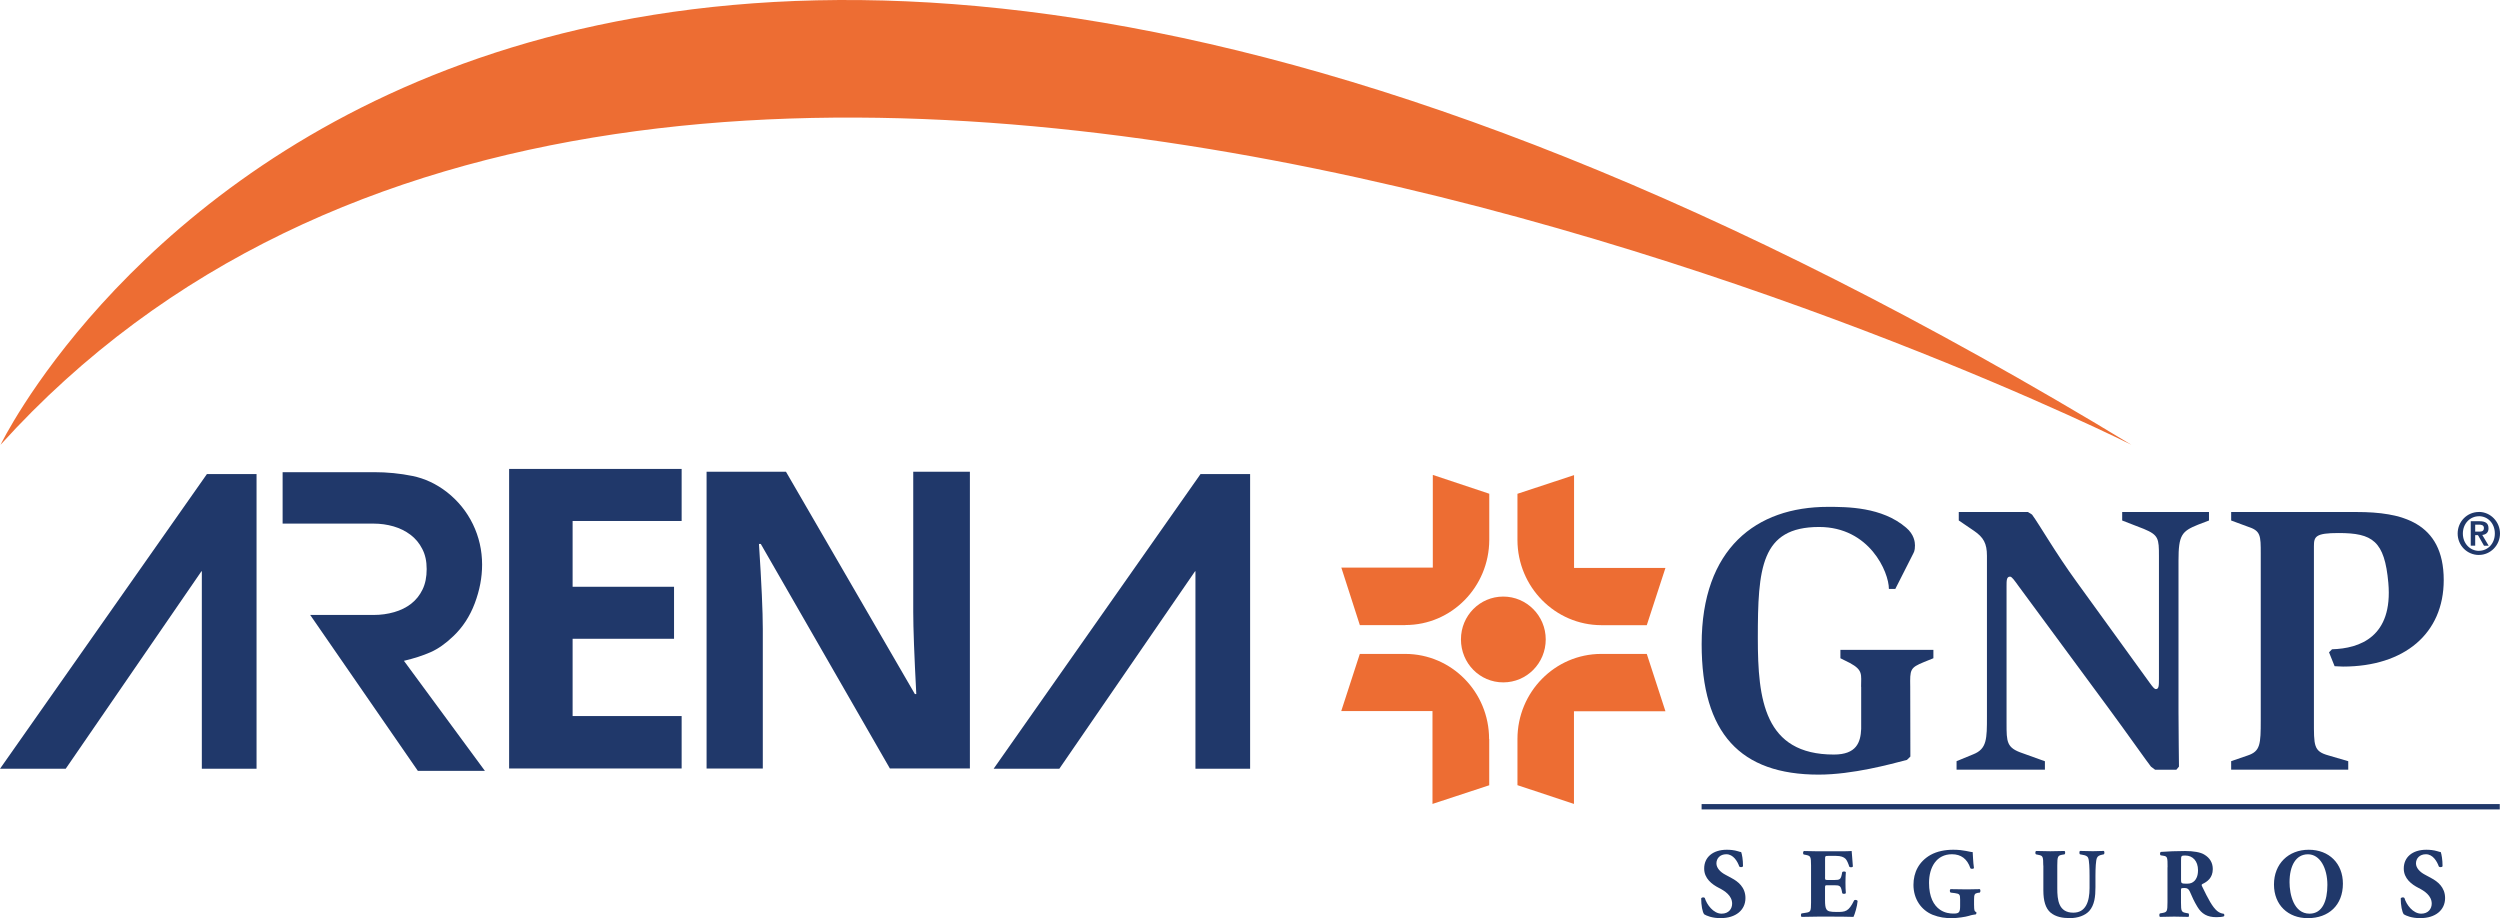 <?xml version="1.0" encoding="UTF-8"?><svg id="Capa_1" xmlns="http://www.w3.org/2000/svg" xmlns:xlink="http://www.w3.org/1999/xlink" viewBox="0 0 533.13 195.8"><defs><style>.cls-1{fill:none;}.cls-2{clip-path:url(#clippath);}.cls-3{fill:#ed6d33;}.cls-4{fill:#20386a;}</style><clipPath id="clippath"><polygon class="cls-1" points="0 0 533.13 0 533.13 195.8 0 195.8 0 0 0 0"/></clipPath></defs><path class="cls-4" d="M396.88,146.46c0-2.61,.46-3.55-2.41-5.09l-2-1v-1.79h19.83v1.79l-2,.81c-3,1.23-3,1.59-2.94,5.28l.03,14.88-.73,.71c-3.47,.9-11.56,3.14-18.83,3.14-16.7,0-24.95-8.8-24.95-27.81,0-20.43,11.64-29.29,26.91-29.29,4.09,0,11.54,0,16.7,4.44,1.72,1.45,1.88,3.11,1.88,3.76,0,1.25-.25,1.49-.49,2l-3.7,7.3h-1.37c0-3.6-4.14-13.21-14.88-13.21-12.45,0-13.07,8.83-13.07,23.73,0,13.07,1.35,24.8,16.22,24.8,4.81,0,5.7-2.58,5.82-5.47v-8.98h0Z"/><path class="cls-4" d="M417.25,162.32l3.57-1.47c2.9-1.15,2.9-3.29,2.9-8.05v-34.27c0-2.64-.73-3.94-2.76-5.33l-3.25-2.21v-1.81h14.73l.89,.55c1.63,2.22,4.99,8.14,9.52,14.36l15.61,21.57c.65,.89,.98,1.29,1.29,1.29,.65,0,.65-.79,.65-2.28v-26.07c0-3.76-.08-4.5-3.23-5.81l-4.61-1.79v-1.81h18.51v1.81l-2.36,.9c-3.45,1.4-4.14,2.21-4.14,7.62v32.31c0,4.94,.1,9.95,.1,11.65l-.56,.67h-4.53l-.89-.67c-.73-.9-4.93-6.89-9.21-12.7l-18.92-25.66c-1.02-1.4-1.52-2.15-1.92-2.15-.74,0-.74,.84-.74,1.98v29.33c0,3.95,0,5.2,3.4,6.34l4.78,1.72v1.8h-18.84v-1.8h0Z"/><path class="cls-4" d="M475.8,162.32l3.55-1.22c2.67-.9,2.76-2.39,2.76-7.54v-35.45c0-3.93,0-4.91-2.76-5.8l-3.55-1.31v-1.81h26.79c9.36,0,18.54,2.05,18.54,14.51,0,11.41-8.4,18.45-21.48,18.45-.55,0-1.29-.08-1.79-.08l-1.19-2.96,.64-.65c5.88-.17,13.02-2.61,12.01-14.15-.8-8.98-3.37-10.64-10.62-10.64-4.91,0-5.25,.75-5.25,2.8v37.1c0,5.49-.1,6.65,3.15,7.54l4.17,1.22v1.8h-24.97v-1.8h0Z"/><polygon class="cls-4" points="533.08 172.61 362.87 172.61 362.87 171.47 533.08 171.47 533.08 172.61 533.08 172.61"/><path class="cls-3" d="M329.63,136.35c0,5.08-4.04,9.17-9.06,9.17s-9.02-4.09-9.02-9.17,4.04-9.13,9.02-9.13,9.06,4.08,9.06,9.13"/><path class="cls-3" d="M305.55,121.04h-19.51l3.95,12.27h9.72v-.02c9.86,0,17.84-8.13,17.88-18.15v-9.85l-12.04-4.01v19.76h0Z"/><path class="cls-3" d="M305.48,151.64v19.8l12.1-3.98v-9.87h-.03c0-10.01-7.99-18.12-17.86-18.14h-9.71l-3.96,12.19h19.46Z"/><path class="cls-3" d="M335.64,151.68h19.52l-3.98-12.23h-9.74c-9.85,.02-17.84,8.13-17.84,18.14v9.85l12.05,4v-19.75h0Z"/><path class="cls-3" d="M335.67,121.11v-19.79l-12.07,3.98v9.88c.03,9.99,8.03,18.11,17.88,18.14h9.7l3.98-12.21h-19.49Z"/><path class="cls-4" d="M528.64,111.15v.73h-.8v1.49h.8v1.09l-.22-.34h-.58v2.24h-.95v-5.22h1.75Zm0,6.32c-1.89,0-3.43-1.56-3.43-3.69s1.54-3.69,3.43-3.69v-.91c-2.53,0-4.54,2.05-4.54,4.6s2.02,4.57,4.54,4.57v-.88h0Zm0-3.01v-1.09h.02c.58,0,1.04-.09,1.04-.78,0-.61-.55-.71-1.01-.71h-.05v-.73h.13c1.25,0,1.91,.42,1.91,1.51,0,.9-.52,1.33-1.33,1.42l1.37,2.3h-1l-1.08-1.9h0Zm0-4.38c1.87,0,3.39,1.51,3.39,3.69s-1.52,3.69-3.39,3.69v.88c2.47,0,4.49-2.07,4.49-4.57s-2.02-4.6-4.49-4.6v.91h0Z"/><path class="cls-4" d="M366.97,195.8c-1.9,0-3.09-.54-3.54-.82-.39-.45-.65-1.96-.65-3.39,.15-.28,.62-.3,.78-.07,.41,1.37,1.82,3.32,3.57,3.32,1.56,0,2.25-1.07,2.25-2.14,0-1.71-1.57-2.72-2.82-3.35-1.49-.76-3.14-2.02-3.14-4.11-.02-2.4,1.82-4.03,4.82-4.03,.7,0,1.55,.06,2.38,.32,.27,.09,.45,.14,.69,.18,.18,.47,.39,1.61,.39,3.01-.1,.24-.63,.28-.8,.05-.37-1.07-1.26-2.6-2.76-2.6-1.37,0-2.11,.91-2.11,1.95,0,.98,.85,1.86,1.88,2.4l1.38,.75c1.3,.69,2.93,1.91,2.93,4.24,0,2.59-2.1,4.28-5.25,4.28"/><path class="cls-4" d="M389.19,187.03c0,.59,.02,.63,.59,.63h1.43c1.1,0,1.34-.14,1.55-1.17l.1-.52c.15-.17,.66-.17,.77,.03-.05,.66-.08,1.41-.08,2.22s.02,1.56,.08,2.23c-.12,.21-.63,.22-.77,.03l-.1-.53c-.21-1.01-.45-1.17-1.55-1.17h-1.43c-.57,0-.59,0-.59,.65v2.5c0,.97,.06,1.65,.32,2.01,.28,.38,.68,.54,2.19,.54,1.81,0,2.52-.05,3.68-2.44,.14-.23,.68-.15,.76,.11-.08,1.1-.6,2.81-.88,3.38-1.11-.04-3.09-.06-4.82-.06h-2.69c-.99,0-2.01,.02-3.57,.06-.17-.12-.17-.63,0-.74l.97-.15c.94-.16,1.06-.27,1.06-2.2v-7.88c0-1.92-.13-2.04-1.06-2.24l-.52-.1c-.18-.14-.16-.61,.05-.74,.96,.04,1.99,.06,3.01,.06h4.4c1.31,0,2.52-.02,2.78-.06,.02,.35,.17,1.86,.26,3.28-.07,.22-.55,.26-.76,.07-.23-.73-.51-1.37-.79-1.67-.39-.4-1.01-.64-2.04-.64h-1.65c-.69,0-.69,.03-.69,.82v3.69h0Z"/><path class="cls-4" d="M420.98,193.09c0,.88,.04,1.31,.45,1.4,.08,.09,.05,.43-.08,.5-.33,.06-.89,.11-1.44,.31-.73,.23-2.52,.5-3.68,.5-1.41,0-2.62-.15-4.09-.72-2.43-1-4.09-3.35-4.09-6.38,0-2.65,1.15-4.97,3.65-6.39,1.41-.78,3.1-1.1,4.85-1.1,2.32,0,3.47,.5,4.13,.5,.05,.64,.08,2.11,.27,3.4-.07,.21-.63,.23-.76,.04-.68-2-1.99-2.98-3.93-2.98-3.3,0-4.89,2.77-4.89,6.1,0,3.03,1,4.82,2.36,5.74,1,.68,2.07,.81,2.85,.81,1.18,0,1.42-.24,1.42-1.61v-1.34c0-1.13-.1-1.26-1.11-1.41l-.92-.11c-.22-.15-.22-.63,0-.74,1.48,.03,2.49,.05,3.51,.05s2.03-.02,2.72-.05c.17,.11,.17,.59,0,.74l-.48,.06c-.62,.13-.75,.33-.75,1.46v1.19h0Z"/><path class="cls-4" d="M435.73,184.58c0-1.96-.1-2.1-1.04-2.28l-.52-.11c-.17-.12-.19-.59,.04-.72,1,.04,2.03,.06,3.03,.06s2.04-.02,3.04-.06c.16,.12,.16,.6,0,.72l-.49,.08c-.95,.17-1.07,.35-1.07,2.3v4.88c0,2.47,.27,5.18,3.42,5.18,2.66,0,3.46-2.37,3.46-5.25v-2.56c0-1.7-.07-3.32-.29-3.85-.18-.46-.64-.58-1.21-.68l-.56-.11c-.16-.17-.11-.59,0-.72,1.13,.04,1.94,.06,2.79,.06,.76,0,1.55-.02,2.33-.06,.12,.12,.17,.55,0,.72l-.36,.08c-.54,.12-.94,.25-1.13,.71-.23,.54-.31,2.15-.31,3.85v2.36c0,1.99-.19,3.81-1.33,5.1-.92,.98-2.44,1.51-4.12,1.51-1.58,0-3-.25-4.12-1.17-1.07-.92-1.54-2.48-1.54-4.78v-5.27h0Z"/><path class="cls-4" d="M465.11,187.63c0,.74,.06,.82,1.28,.82,.75,0,1.19-.21,1.59-.6,.35-.36,.75-1.02,.75-2.28,0-1.92-1.1-3.13-2.72-3.13-.87,0-.9,.07-.9,1.08v4.11h0Zm-2.87-2.68c0-2.11-.03-2.33-.9-2.46l-.56-.09c-.21-.1-.21-.63,.03-.73,1.58-.11,3.2-.19,5.17-.19,1.76,0,3.29,.26,4.07,.75,1.22,.72,1.83,1.77,1.83,3.11,0,1.89-1.23,2.72-2.2,3.17-.21,.11-.21,.25-.1,.47,1.36,2.83,2.22,4.42,3.22,5.28,.54,.44,1.08,.58,1.39,.59,.19,.11,.19,.42,.08,.55-.34,.14-1,.19-1.64,.19-1.91,0-3.12-.69-4.03-2.21-.68-1.11-1.15-2.15-1.63-3.28-.25-.56-.59-.73-1.1-.73-.74,0-.77,.04-.77,.46v2.61c0,1.93,.12,2.06,1.05,2.25l.56,.1c.13,.11,.13,.62,0,.74-1.11-.04-2.05-.06-3.06-.06s-1.96,.02-3.05,.06c-.16-.12-.16-.63,0-.74l.57-.1c.94-.18,1.05-.32,1.05-2.25v-7.49h0Z"/><path class="cls-4" d="M492.18,182.18c-2.57,0-3.93,2.42-3.93,5.95,0,2.58,.88,6.71,4.27,6.71,2.73,0,3.8-2.72,3.8-6.13,0-3.6-1.58-6.53-4.14-6.53m7.45,6.26c0,4.6-3.03,7.36-7.49,7.36-4.18,0-7.21-2.78-7.21-7.18s3.07-7.41,7.42-7.41,7.28,2.94,7.28,7.23"/><path class="cls-4" d="M516.16,195.8c-1.9,0-3.09-.54-3.54-.82-.38-.45-.66-1.96-.66-3.39,.16-.28,.64-.3,.8-.07,.39,1.37,1.8,3.32,3.57,3.32,1.52,0,2.24-1.07,2.24-2.14,0-1.71-1.57-2.72-2.82-3.35-1.5-.76-3.14-2.02-3.14-4.11-.02-2.4,1.8-4.03,4.81-4.03,.69,0,1.54,.06,2.38,.32,.27,.09,.45,.14,.7,.18,.17,.47,.38,1.61,.38,3.01-.1,.24-.62,.28-.8,.05-.38-1.07-1.25-2.6-2.75-2.6-1.36,0-2.12,.91-2.12,1.95,0,.98,.86,1.86,1.9,2.4l1.38,.75c1.29,.69,2.93,1.91,2.93,4.24,0,2.59-2.09,4.28-5.26,4.28"/><g class="cls-2"><path class="cls-4" d="M103.4,164.39h-14.29l-22.96-33.25h13.53c1.53,0,2.99-.2,4.38-.6,1.39-.4,2.59-.99,3.62-1.79,1.02-.8,1.83-1.8,2.42-3.02,.6-1.22,.89-2.68,.89-4.38s-.31-3.07-.94-4.29c-.62-1.22-1.46-2.23-2.51-3.02-1.05-.79-2.25-1.39-3.62-1.79-1.36-.39-2.78-.59-4.25-.59h-19.4v-10.97h19.48c2.83,0,5.57,.27,8.21,.81,2.64,.54,5.09,1.69,7.36,3.45,2.38,1.87,4.22,4.15,5.53,6.84,1.3,2.69,1.96,5.57,1.96,8.63,0,2.72-.52,5.47-1.57,8.25-1.05,2.78-2.57,5.1-4.55,6.98-1.65,1.59-3.27,2.73-4.89,3.44-1.62,.71-3.5,1.32-5.66,1.83l17.27,23.47h0Z"/><path class="cls-3" d="M.12,94.85s102.78-213.41,454.4,0c0,0-312.4-157-454.4,0"/></g><polygon class="cls-4" points="145.36 163.88 108.57 163.88 108.57 100 145.36 100 145.36 111.1 122.11 111.1 122.11 125.13 143.74 125.13 143.74 136.22 122.11 136.22 122.11 152.7 145.36 152.7 145.36 163.88 145.36 163.88"/><path class="cls-4" d="M206.83,163.88h-17.06l-27.53-47.88h-.39c.55,8.46,.82,14.49,.82,18.1v29.79h-11.99v-63.29h16.93l27.49,47.41h.3c-.43-8.23-.65-14.04-.65-17.45v-29.96h12.08v63.29h0Z"/><polygon class="cls-4" points="54.71 101.09 54.71 163.94 43.04 163.94 43.04 121.82 42.96 121.82 14.01 163.94 0 163.94 44.13 101.09 54.71 101.09 54.71 101.09"/><polygon class="cls-4" points="266.59 101.09 266.59 163.94 254.93 163.94 254.93 121.82 254.85 121.82 225.9 163.94 211.89 163.94 256.02 101.09 266.59 101.09 266.59 101.09"/></svg>